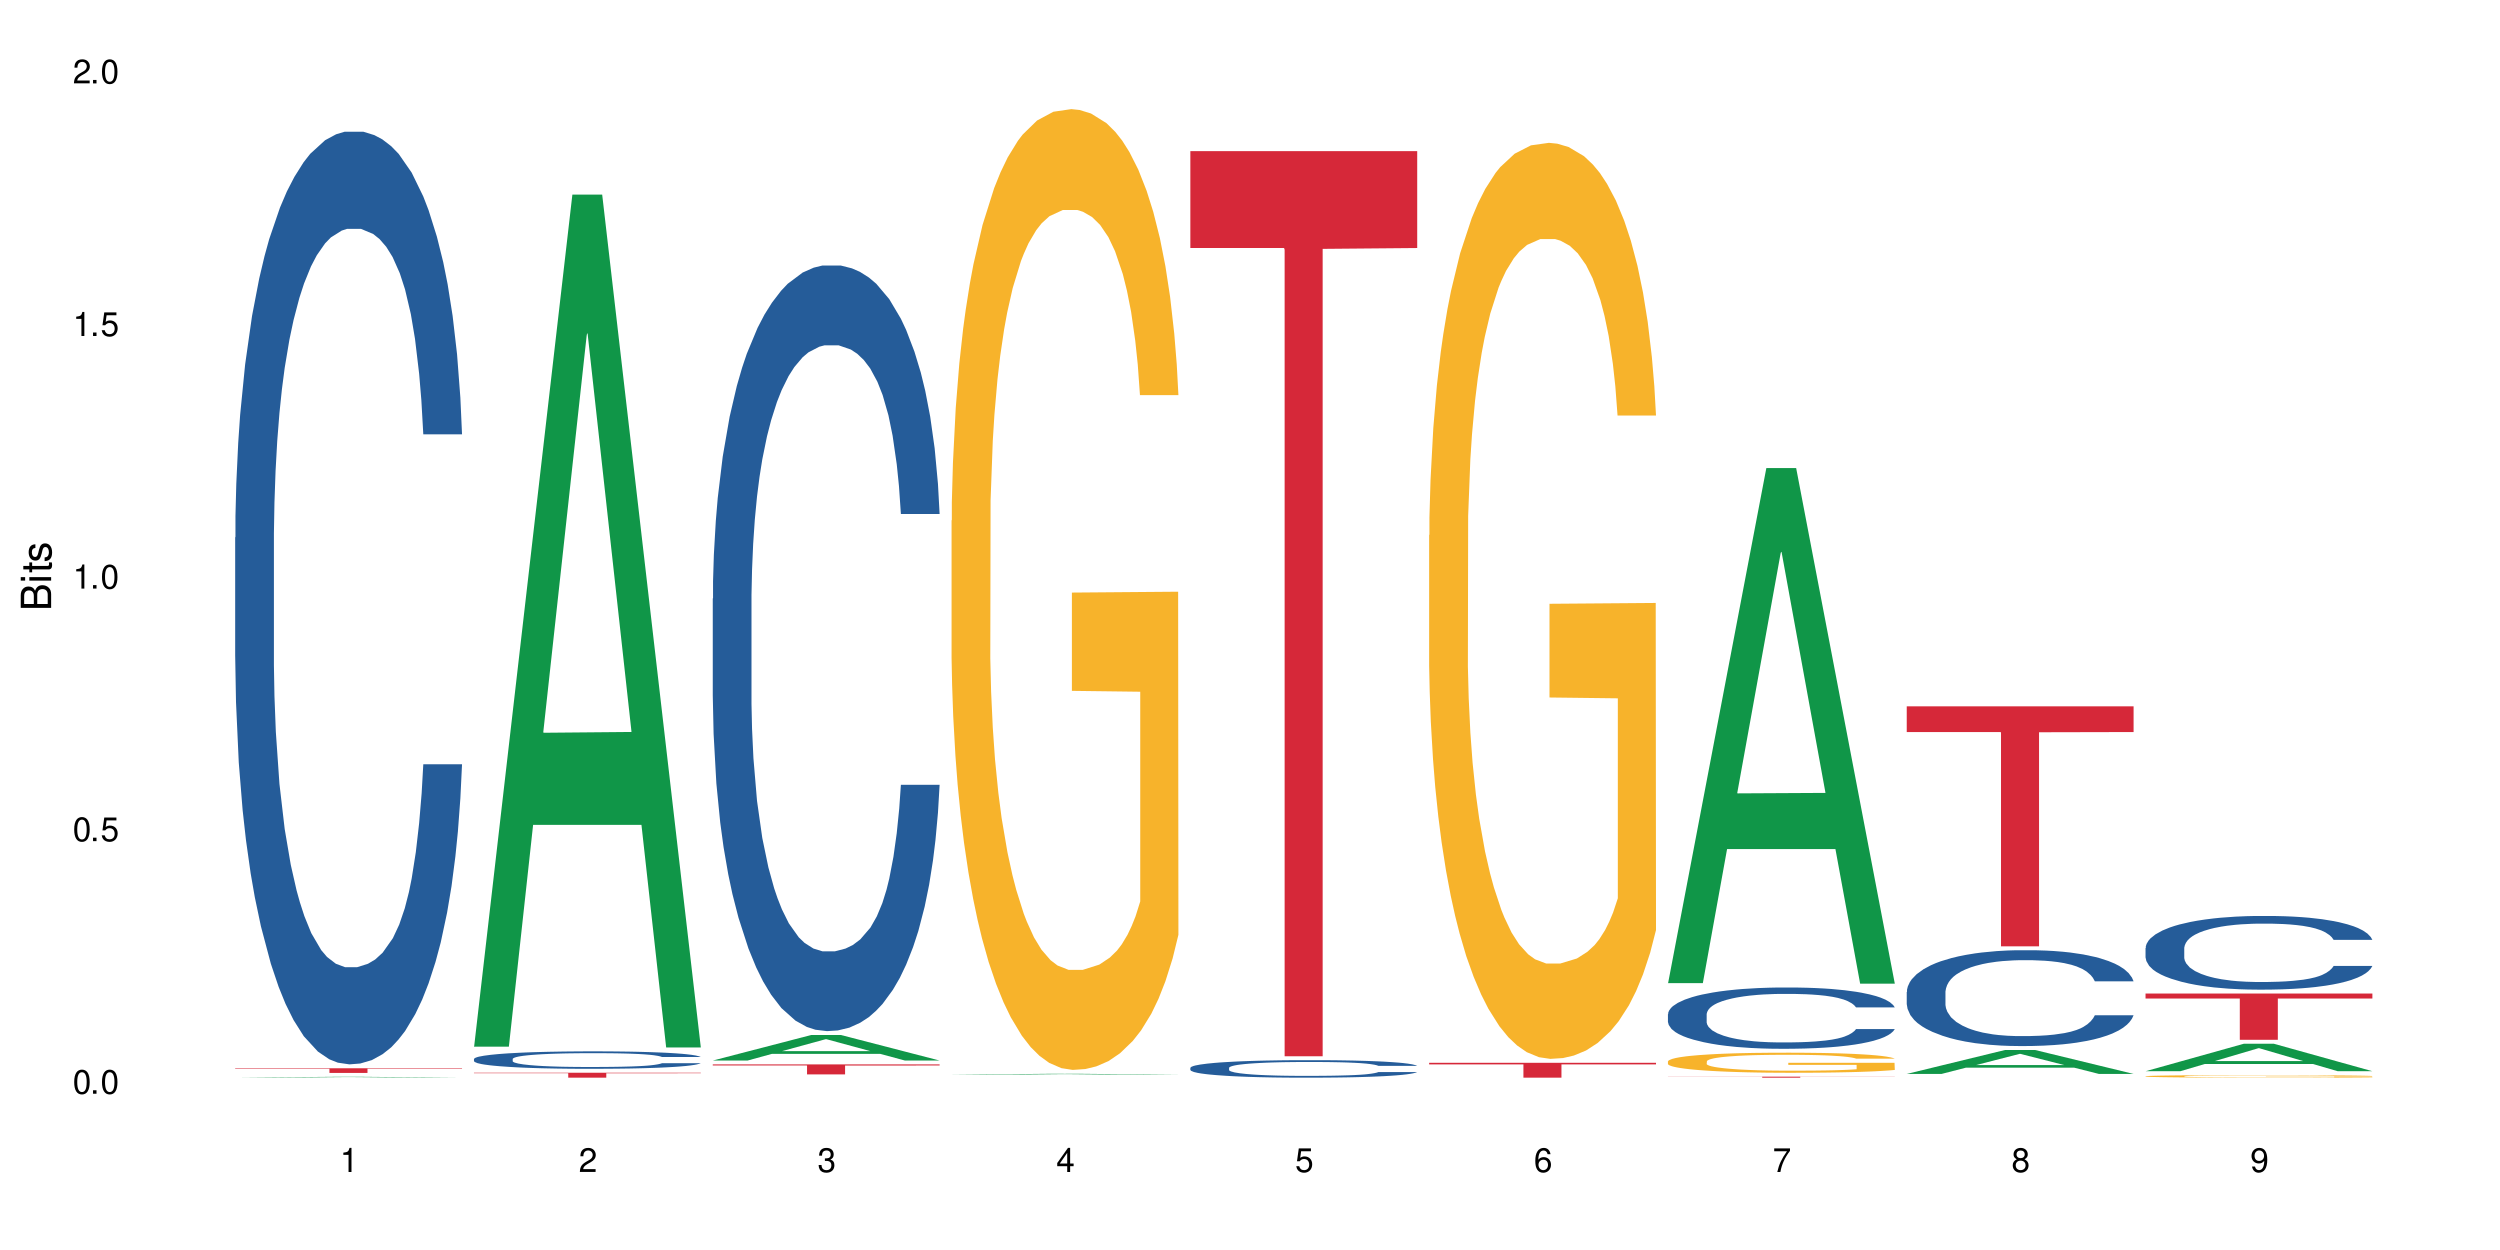<?xml version="1.0" encoding="UTF-8"?>
<svg xmlns="http://www.w3.org/2000/svg" xmlns:xlink="http://www.w3.org/1999/xlink" width="720" height="360" viewBox="0 0 720 360">
<defs>
<g>
<g id="glyph-0-0">
</g>
<g id="glyph-0-1">
<path d="M 2.641 -6.938 C 2 -6.938 1.422 -6.656 1.078 -6.172 C 0.641 -5.562 0.406 -4.641 0.406 -3.359 C 0.406 -1.016 1.188 0.219 2.641 0.219 C 4.078 0.219 4.859 -1.016 4.859 -3.297 C 4.859 -4.641 4.656 -5.547 4.203 -6.172 C 3.844 -6.656 3.281 -6.938 2.641 -6.938 Z M 2.641 -6.188 C 3.547 -6.188 4 -5.25 4 -3.375 C 4 -1.406 3.562 -0.484 2.625 -0.484 C 1.734 -0.484 1.281 -1.438 1.281 -3.344 C 1.281 -5.25 1.734 -6.188 2.641 -6.188 Z M 2.641 -6.188 "/>
</g>
<g id="glyph-0-2">
<path d="M 1.828 -1 L 0.828 -1 L 0.828 0 L 1.828 0 Z M 1.828 -1 "/>
</g>
<g id="glyph-0-3">
<path d="M 4.562 -6.797 L 1.062 -6.797 L 0.547 -3.094 L 1.328 -3.094 C 1.719 -3.562 2.047 -3.734 2.578 -3.734 C 3.484 -3.734 4.062 -3.109 4.062 -2.094 C 4.062 -1.125 3.484 -0.531 2.578 -0.531 C 1.828 -0.531 1.375 -0.906 1.188 -1.672 L 0.328 -1.672 C 0.453 -1.109 0.547 -0.844 0.75 -0.594 C 1.125 -0.078 1.828 0.219 2.594 0.219 C 3.969 0.219 4.922 -0.781 4.922 -2.219 C 4.922 -3.562 4.031 -4.484 2.719 -4.484 C 2.25 -4.484 1.859 -4.359 1.469 -4.062 L 1.734 -5.969 L 4.562 -5.969 Z M 4.562 -6.797 "/>
</g>
<g id="glyph-0-4">
<path d="M 2.484 -4.938 L 2.484 0 L 3.328 0 L 3.328 -6.938 L 2.766 -6.938 C 2.469 -5.875 2.281 -5.734 0.984 -5.562 L 0.984 -4.938 Z M 2.484 -4.938 "/>
</g>
<g id="glyph-0-5">
<path d="M 4.859 -0.828 L 1.281 -0.828 C 1.359 -1.406 1.672 -1.781 2.5 -2.281 L 3.469 -2.828 C 4.406 -3.344 4.906 -4.062 4.906 -4.906 C 4.906 -5.484 4.672 -6.031 4.266 -6.406 C 3.859 -6.766 3.375 -6.938 2.719 -6.938 C 1.859 -6.938 1.219 -6.625 0.844 -6.031 C 0.609 -5.672 0.5 -5.234 0.484 -4.531 L 1.328 -4.531 C 1.359 -5.016 1.406 -5.281 1.531 -5.516 C 1.75 -5.938 2.188 -6.203 2.703 -6.203 C 3.469 -6.203 4.031 -5.641 4.031 -4.891 C 4.031 -4.344 3.719 -3.859 3.125 -3.516 L 2.234 -3 C 0.812 -2.172 0.406 -1.531 0.328 -0.016 L 4.859 -0.016 Z M 4.859 -0.828 "/>
</g>
<g id="glyph-0-6">
<path d="M 2.125 -3.188 L 2.578 -3.188 C 3.5 -3.188 3.984 -2.766 3.984 -1.922 C 3.984 -1.062 3.469 -0.531 2.594 -0.531 C 1.656 -0.531 1.203 -1 1.156 -2.016 L 0.312 -2.016 C 0.344 -1.453 0.438 -1.094 0.609 -0.781 C 0.953 -0.109 1.625 0.219 2.547 0.219 C 3.953 0.219 4.859 -0.625 4.859 -1.938 C 4.859 -2.828 4.516 -3.297 3.703 -3.594 C 4.344 -3.844 4.656 -4.328 4.656 -5.031 C 4.656 -6.219 3.875 -6.938 2.578 -6.938 C 1.203 -6.938 0.484 -6.172 0.453 -4.703 L 1.297 -4.703 C 1.312 -5.125 1.344 -5.359 1.453 -5.578 C 1.641 -5.969 2.062 -6.203 2.594 -6.203 C 3.344 -6.203 3.797 -5.75 3.797 -5 C 3.797 -4.516 3.609 -4.219 3.25 -4.047 C 3.016 -3.953 2.703 -3.922 2.125 -3.906 Z M 2.125 -3.188 "/>
</g>
<g id="glyph-0-7">
<path d="M 3.141 -1.672 L 3.141 0 L 3.984 0 L 3.984 -1.672 L 4.984 -1.672 L 4.984 -2.438 L 3.984 -2.438 L 3.984 -6.938 L 3.359 -6.938 L 0.266 -2.578 L 0.266 -1.672 Z M 3.141 -2.438 L 1 -2.438 L 3.141 -5.5 Z M 3.141 -2.438 "/>
</g>
<g id="glyph-0-8">
<path d="M 4.781 -5.125 C 4.609 -6.266 3.891 -6.938 2.844 -6.938 C 2.094 -6.938 1.422 -6.578 1.031 -5.953 C 0.594 -5.266 0.406 -4.422 0.406 -3.172 C 0.406 -2 0.578 -1.25 0.984 -0.641 C 1.359 -0.078 1.953 0.219 2.703 0.219 C 3.984 0.219 4.922 -0.75 4.922 -2.094 C 4.922 -3.375 4.062 -4.281 2.844 -4.281 C 2.172 -4.281 1.641 -4.031 1.281 -3.516 C 1.281 -5.234 1.828 -6.188 2.797 -6.188 C 3.391 -6.188 3.797 -5.797 3.938 -5.125 Z M 2.734 -3.531 C 3.547 -3.531 4.062 -2.953 4.062 -2.031 C 4.062 -1.156 3.484 -0.531 2.703 -0.531 C 1.922 -0.531 1.328 -1.188 1.328 -2.078 C 1.328 -2.938 1.906 -3.531 2.734 -3.531 Z M 2.734 -3.531 "/>
</g>
<g id="glyph-0-9">
<path d="M 4.984 -6.797 L 0.438 -6.797 L 0.438 -5.969 L 4.109 -5.969 C 2.5 -3.656 1.828 -2.234 1.328 0 L 2.219 0 C 2.594 -2.172 3.453 -4.047 4.984 -6.094 Z M 4.984 -6.797 "/>
</g>
<g id="glyph-0-10">
<path d="M 3.75 -3.656 C 4.469 -4.094 4.688 -4.438 4.688 -5.078 C 4.688 -6.172 3.844 -6.938 2.641 -6.938 C 1.438 -6.938 0.594 -6.172 0.594 -5.094 C 0.594 -4.438 0.812 -4.094 1.516 -3.656 C 0.734 -3.266 0.359 -2.703 0.359 -1.922 C 0.359 -0.656 1.281 0.219 2.641 0.219 C 3.984 0.219 4.922 -0.656 4.922 -1.922 C 4.922 -2.703 4.531 -3.266 3.75 -3.656 Z M 2.641 -6.188 C 3.359 -6.188 3.812 -5.75 3.812 -5.062 C 3.812 -4.406 3.344 -3.984 2.641 -3.984 C 1.922 -3.984 1.453 -4.406 1.453 -5.078 C 1.453 -5.75 1.922 -6.188 2.641 -6.188 Z M 2.641 -3.266 C 3.484 -3.266 4.062 -2.719 4.062 -1.906 C 4.062 -1.078 3.484 -0.531 2.625 -0.531 C 1.797 -0.531 1.219 -1.094 1.219 -1.906 C 1.219 -2.719 1.781 -3.266 2.641 -3.266 Z M 2.641 -3.266 "/>
</g>
<g id="glyph-0-11">
<path d="M 0.516 -1.578 C 0.672 -0.453 1.406 0.219 2.438 0.219 C 3.188 0.219 3.859 -0.141 4.266 -0.766 C 4.688 -1.453 4.891 -2.297 4.891 -3.547 C 4.891 -4.719 4.703 -5.453 4.312 -6.078 C 3.938 -6.641 3.344 -6.938 2.594 -6.938 C 1.297 -6.938 0.359 -5.969 0.359 -4.625 C 0.359 -3.344 1.234 -2.453 2.453 -2.453 C 3.094 -2.453 3.578 -2.672 4.016 -3.203 C 4 -1.484 3.469 -0.531 2.5 -0.531 C 1.906 -0.531 1.484 -0.906 1.359 -1.578 Z M 2.578 -6.203 C 3.375 -6.203 3.969 -5.531 3.969 -4.641 C 3.969 -3.797 3.391 -3.188 2.547 -3.188 C 1.734 -3.188 1.234 -3.766 1.234 -4.688 C 1.234 -5.562 1.797 -6.203 2.578 -6.203 Z M 2.578 -6.203 "/>
</g>
<g id="glyph-1-0">
</g>
<g id="glyph-1-1">
<path d="M 0 -0.953 L 0 -4.891 C 0 -5.719 -0.234 -6.344 -0.734 -6.797 C -1.188 -7.234 -1.812 -7.469 -2.5 -7.469 C -3.547 -7.469 -4.188 -7 -4.625 -5.875 C -4.984 -6.688 -5.625 -7.094 -6.531 -7.094 C -7.172 -7.094 -7.734 -6.859 -8.141 -6.391 C -8.562 -5.922 -8.75 -5.344 -8.75 -4.5 L -8.75 -0.953 Z M -4.984 -2.062 L -7.766 -2.062 L -7.766 -4.219 C -7.766 -4.844 -7.688 -5.203 -7.453 -5.5 C -7.219 -5.812 -6.859 -5.969 -6.375 -5.969 C -5.891 -5.969 -5.531 -5.812 -5.297 -5.5 C -5.062 -5.203 -4.984 -4.844 -4.984 -4.219 Z M -0.984 -2.062 L -4 -2.062 L -4 -4.781 C -4 -5.766 -3.438 -6.359 -2.484 -6.359 C -1.547 -6.359 -0.984 -5.766 -0.984 -4.781 Z M -0.984 -2.062 "/>
</g>
<g id="glyph-1-2">
<path d="M -6.281 -1.797 L -6.281 -0.797 L 0 -0.797 L 0 -1.797 Z M -8.75 -1.797 L -8.75 -0.797 L -7.484 -0.797 L -7.484 -1.797 Z M -8.75 -1.797 "/>
</g>
<g id="glyph-1-3">
<path d="M -6.281 -3.047 L -6.281 -2.016 L -8.016 -2.016 L -8.016 -1.016 L -6.281 -1.016 L -6.281 -0.172 L -5.469 -0.172 L -5.469 -1.016 L -0.719 -1.016 C -0.078 -1.016 0.281 -1.453 0.281 -2.234 C 0.281 -2.5 0.25 -2.719 0.188 -3.047 L -0.641 -3.047 C -0.609 -2.906 -0.594 -2.766 -0.594 -2.562 C -0.594 -2.141 -0.719 -2.016 -1.156 -2.016 L -5.469 -2.016 L -5.469 -3.047 Z M -6.281 -3.047 "/>
</g>
<g id="glyph-1-4">
<path d="M -4.531 -5.25 C -5.766 -5.25 -6.469 -4.422 -6.469 -2.969 C -6.469 -1.516 -5.719 -0.562 -4.547 -0.562 C -3.562 -0.562 -3.094 -1.062 -2.734 -2.562 L -2.516 -3.484 C -2.344 -4.188 -2.094 -4.469 -1.641 -4.469 C -1.047 -4.469 -0.641 -3.875 -0.641 -3 C -0.641 -2.453 -0.797 -2 -1.062 -1.75 C -1.25 -1.594 -1.422 -1.531 -1.875 -1.469 L -1.875 -0.406 C -0.422 -0.453 0.281 -1.266 0.281 -2.922 C 0.281 -4.5 -0.5 -5.516 -1.719 -5.516 C -2.656 -5.516 -3.172 -4.984 -3.469 -3.734 L -3.703 -2.766 C -3.891 -1.953 -4.156 -1.609 -4.594 -1.609 C -5.188 -1.609 -5.547 -2.125 -5.547 -2.938 C -5.547 -3.75 -5.203 -4.172 -4.531 -4.203 Z M -4.531 -5.25 "/>
</g>
</g>
</defs>
<rect x="-72" y="-36" width="864" height="432" fill="rgb(100%, 100%, 100%)" fill-opacity="1"/>
<path fill-rule="nonzero" fill="rgb(6.275%, 58.824%, 28.235%)" fill-opacity="1" d="M 67.73 310.375 L 67.801 310.375 L 96.07 310.125 L 104.656 310.125 L 133.066 310.375 L 123.082 310.375 L 115.965 310.312 L 84.762 310.312 L 77.781 310.375 L 67.73 310.375 L 87.766 310.285 L 113.102 310.285 L 100.469 310.168 L 100.188 310.168 L 87.695 310.285 L 87.766 310.285 Z M 67.73 310.375 "/>
<path fill-rule="nonzero" fill="rgb(14.51%, 36.078%, 60%)" fill-opacity="1" d="M 67.73 154.801 L 67.812 154.559 L 67.812 148.664 L 68.051 139.336 L 68.605 127.551 L 69.164 119.445 L 70.598 104.961 L 72.59 90.965 L 74.664 80.164 L 76.176 73.777 L 77.531 68.867 L 80.637 59.785 L 82.629 55.117 L 84.781 50.945 L 87.41 46.77 L 89.324 44.316 L 93.625 40.387 L 96.812 38.668 L 99.281 37.93 L 104.621 37.93 L 107.809 38.914 L 110.117 40.141 L 112.668 42.105 L 114.82 44.316 L 118.562 49.715 L 121.91 56.59 L 123.426 60.52 L 125.816 68.133 L 127.648 75.496 L 128.922 81.879 L 130.355 90.965 L 131.629 102.016 L 132.586 114.535 L 133.066 125.094 L 121.91 125.094 L 121.352 115.273 L 120.715 107.66 L 119.52 97.594 L 118.324 90.473 L 116.652 83.355 L 115.137 78.688 L 113.066 74.023 L 111.234 71.078 L 109.32 68.867 L 107.488 67.395 L 103.984 65.922 L 99.922 65.922 L 98.406 66.414 L 95.297 68.375 L 93.625 70.094 L 91.234 73.531 L 89.562 76.727 L 87.57 81.637 L 86.215 85.809 L 84.543 92.191 L 83.348 97.84 L 81.992 105.941 L 81.195 112.082 L 80.48 118.957 L 79.84 127.059 L 79.363 135.652 L 79.043 144.734 L 78.887 153.574 L 78.887 191.633 L 79.043 200.469 L 79.441 210.781 L 80.48 225.762 L 81.992 238.773 L 83.746 249.086 L 85.418 256.449 L 86.375 259.887 L 87.648 263.816 L 89.641 268.727 L 92.512 273.637 L 94.184 275.602 L 96.734 277.566 L 99.363 278.547 L 102.867 278.547 L 105.977 277.566 L 108.047 276.34 L 110.199 274.375 L 113.145 270.199 L 114.98 266.273 L 116.57 261.605 L 117.766 256.941 L 118.562 253.012 L 119.758 245.402 L 120.715 237.055 L 121.434 228.461 L 121.91 220.113 L 133.066 220.113 L 132.586 229.934 L 131.871 239.508 L 131.152 246.629 L 130.039 255.223 L 128.762 262.836 L 126.93 271.43 L 125.418 277.074 L 123.426 283.215 L 121.59 287.879 L 119.602 292.051 L 116.652 296.961 L 114.738 299.418 L 112.668 301.629 L 110.199 303.594 L 107.09 305.312 L 103.746 306.293 L 100.637 306.539 L 97.289 306.047 L 94.82 305.066 L 91.555 302.855 L 87.492 298.438 L 84.543 293.77 L 82.23 289.105 L 80.238 284.195 L 78.008 277.566 L 75.141 266.762 L 73.387 258.414 L 72.191 251.539 L 70.84 241.965 L 69.883 233.371 L 68.766 219.621 L 67.969 202.188 L 67.73 188.684 Z M 67.73 154.801 "/>
<path fill-rule="nonzero" fill="rgb(83.922%, 15.686%, 22.353%)" fill-opacity="1" d="M 67.73 307.66 L 133.066 307.66 L 133.066 307.805 L 105.836 307.805 L 105.836 309.004 L 94.879 309.004 L 94.879 307.805 L 67.73 307.805 Z M 67.73 307.66 "/>
<path fill-rule="nonzero" fill="rgb(6.275%, 58.824%, 28.235%)" fill-opacity="1" d="M 136.504 301.441 L 136.574 301.211 L 164.844 56.051 L 173.43 56.051 L 201.836 301.672 L 191.855 301.672 L 184.738 237.559 L 153.535 237.559 L 146.555 301.441 L 136.504 301.441 L 156.535 211.035 L 181.875 210.805 L 169.242 96.18 L 169.102 95.949 L 168.961 96.641 L 156.469 210.805 L 156.535 211.035 Z M 136.504 301.441 "/>
<path fill-rule="nonzero" fill="rgb(14.51%, 36.078%, 60%)" fill-opacity="1" d="M 136.504 304.98 L 136.582 304.973 L 136.582 304.863 L 136.824 304.691 L 137.379 304.469 L 137.938 304.316 L 139.371 304.047 L 141.363 303.785 L 143.434 303.582 L 144.949 303.465 L 146.305 303.371 L 149.41 303.203 L 151.402 303.113 L 153.555 303.035 L 156.184 302.961 L 158.098 302.914 L 162.398 302.84 L 165.586 302.809 L 168.055 302.793 L 173.395 302.793 L 176.582 302.812 L 178.891 302.836 L 181.441 302.871 L 183.594 302.914 L 187.336 303.016 L 190.684 303.145 L 192.195 303.215 L 194.586 303.359 L 196.418 303.496 L 197.695 303.617 L 199.129 303.785 L 200.402 303.992 L 201.359 304.227 L 201.836 304.422 L 190.684 304.422 L 190.125 304.238 L 189.488 304.098 L 188.293 303.91 L 187.098 303.777 L 185.426 303.645 L 183.91 303.555 L 181.84 303.469 L 180.008 303.414 L 178.094 303.371 L 176.262 303.344 L 172.758 303.316 L 168.691 303.316 L 167.18 303.328 L 164.07 303.363 L 162.398 303.395 L 160.008 303.461 L 158.336 303.52 L 156.344 303.609 L 154.988 303.688 L 153.316 303.809 L 152.121 303.914 L 150.766 304.066 L 149.969 304.18 L 149.25 304.309 L 148.613 304.461 L 148.137 304.621 L 147.816 304.789 L 147.66 304.957 L 147.66 305.668 L 147.816 305.832 L 148.215 306.027 L 149.25 306.305 L 150.766 306.551 L 152.52 306.742 L 154.191 306.879 L 155.148 306.945 L 156.422 307.02 L 158.414 307.109 L 161.281 307.203 L 162.957 307.238 L 165.504 307.273 L 168.137 307.293 L 171.641 307.293 L 174.746 307.273 L 176.82 307.25 L 178.973 307.215 L 181.918 307.137 L 183.75 307.062 L 185.344 306.977 L 186.539 306.891 L 187.336 306.816 L 188.531 306.672 L 189.488 306.516 L 190.203 306.355 L 190.684 306.199 L 201.836 306.199 L 201.359 306.383 L 200.645 306.562 L 199.926 306.695 L 198.809 306.855 L 197.535 307 L 195.703 307.16 L 194.188 307.266 L 192.195 307.379 L 190.363 307.469 L 188.371 307.547 L 185.426 307.637 L 183.512 307.684 L 181.441 307.727 L 178.973 307.762 L 175.863 307.793 L 172.516 307.812 L 169.41 307.816 L 166.062 307.809 L 163.594 307.789 L 160.328 307.746 L 156.262 307.664 L 153.316 307.578 L 151.004 307.492 L 149.012 307.398 L 146.781 307.273 L 143.914 307.074 L 142.16 306.918 L 140.965 306.789 L 139.609 306.609 L 138.656 306.449 L 137.539 306.191 L 136.742 305.863 L 136.504 305.613 Z M 136.504 304.98 "/>
<path fill-rule="nonzero" fill="rgb(83.922%, 15.686%, 22.353%)" fill-opacity="1" d="M 136.504 308.938 L 201.836 308.938 L 201.836 309.09 L 174.609 309.094 L 174.609 310.375 L 163.652 310.375 L 163.652 309.094 L 163.496 309.09 L 136.504 309.09 Z M 136.504 308.938 "/>
<path fill-rule="nonzero" fill="rgb(6.275%, 58.824%, 28.235%)" fill-opacity="1" d="M 205.277 305.43 L 205.348 305.422 L 233.617 298.086 L 242.203 298.086 L 270.609 305.438 L 260.629 305.438 L 253.508 303.516 L 222.309 303.516 L 215.328 305.43 L 205.277 305.43 L 225.309 302.723 L 250.648 302.719 L 238.012 299.289 L 237.875 299.281 L 237.734 299.301 L 225.238 302.719 L 225.309 302.723 Z M 205.277 305.43 "/>
<path fill-rule="nonzero" fill="rgb(14.51%, 36.078%, 60%)" fill-opacity="1" d="M 205.277 172.414 L 205.355 172.211 L 205.355 167.375 L 205.594 159.715 L 206.152 150.043 L 206.711 143.391 L 208.145 131.5 L 210.137 120.012 L 212.207 111.145 L 213.723 105.902 L 215.078 101.871 L 218.184 94.414 L 220.176 90.586 L 222.328 87.16 L 224.957 83.734 L 226.867 81.719 L 231.172 78.492 L 234.359 77.082 L 236.828 76.477 L 242.168 76.477 L 245.352 77.285 L 247.664 78.293 L 250.215 79.906 L 252.363 81.719 L 256.109 86.152 L 259.457 91.797 L 260.969 95.02 L 263.359 101.27 L 265.191 107.312 L 266.469 112.555 L 267.902 120.012 L 269.176 129.082 L 270.133 139.359 L 270.609 148.027 L 259.457 148.027 L 258.898 139.965 L 258.262 133.715 L 257.066 125.453 L 255.871 119.609 L 254.195 113.762 L 252.684 109.934 L 250.613 106.105 L 248.777 103.688 L 246.867 101.871 L 245.035 100.664 L 241.527 99.453 L 237.465 99.453 L 235.953 99.855 L 232.844 101.469 L 231.172 102.879 L 228.781 105.703 L 227.109 108.32 L 225.117 112.352 L 223.762 115.777 L 222.09 121.02 L 220.895 125.656 L 219.539 132.305 L 218.742 137.344 L 218.023 142.988 L 217.387 149.637 L 216.91 156.691 L 216.59 164.148 L 216.43 171.406 L 216.43 202.645 L 216.59 209.898 L 216.988 218.363 L 218.023 230.66 L 219.539 241.34 L 221.293 249.805 L 222.965 255.852 L 223.922 258.672 L 225.195 261.898 L 227.188 265.93 L 230.055 269.961 L 231.73 271.57 L 234.277 273.184 L 236.906 273.992 L 240.414 273.992 L 243.52 273.184 L 245.594 272.176 L 247.742 270.562 L 250.691 267.137 L 252.523 263.914 L 254.117 260.086 L 255.312 256.254 L 256.109 253.031 L 257.305 246.781 L 258.262 239.93 L 258.977 232.875 L 259.457 226.023 L 270.609 226.023 L 270.133 234.086 L 269.414 241.945 L 268.699 247.789 L 267.582 254.844 L 266.309 261.094 L 264.477 268.145 L 262.961 272.781 L 260.969 277.82 L 259.137 281.648 L 257.145 285.074 L 254.195 289.105 L 252.285 291.121 L 250.215 292.938 L 247.742 294.547 L 244.637 295.957 L 241.289 296.766 L 238.184 296.965 L 234.836 296.562 L 232.367 295.758 L 229.098 293.945 L 225.035 290.316 L 222.09 286.488 L 219.777 282.656 L 217.785 278.625 L 215.555 273.184 L 212.688 264.316 L 210.934 257.465 L 209.738 251.82 L 208.383 243.961 L 207.426 236.906 L 206.312 225.621 L 205.516 211.312 L 205.277 200.227 Z M 205.277 172.414 "/>
<path fill-rule="nonzero" fill="rgb(83.922%, 15.686%, 22.353%)" fill-opacity="1" d="M 205.277 306.555 L 270.609 306.555 L 270.609 306.863 L 243.383 306.867 L 243.383 309.434 L 232.426 309.434 L 232.426 306.871 L 232.266 306.863 L 205.277 306.863 Z M 205.277 306.555 "/>
<path fill-rule="nonzero" fill="rgb(6.275%, 58.824%, 28.235%)" fill-opacity="1" d="M 274.051 309.535 L 274.117 309.535 L 302.387 309.254 L 310.973 309.254 L 339.383 309.535 L 329.402 309.535 L 322.281 309.461 L 291.082 309.461 L 284.102 309.535 L 274.051 309.535 L 294.082 309.43 L 319.422 309.43 L 306.785 309.301 L 306.508 309.301 L 294.012 309.43 L 294.082 309.43 Z M 274.051 309.535 "/>
<path fill-rule="nonzero" fill="rgb(96.863%, 70.196%, 16.863%)" fill-opacity="1" d="M 274.051 149.941 L 274.129 149.691 L 274.129 144.637 L 274.449 133.266 L 275.246 117.598 L 276.281 104.711 L 277.395 94.602 L 278.113 89.293 L 279.309 81.715 L 280.344 76.152 L 282.973 64.781 L 286.32 54.168 L 288.152 49.621 L 290.223 45.324 L 293.172 40.523 L 294.527 38.754 L 298.668 34.711 L 303.371 32.184 L 308.547 31.426 L 310.938 31.68 L 314.207 32.688 L 318.668 35.469 L 321.219 37.996 L 323.207 40.523 L 325.281 43.809 L 327.832 48.863 L 330.219 54.926 L 332.133 60.992 L 334.043 68.574 L 335.637 76.66 L 336.992 85.504 L 338.188 96.117 L 338.906 104.961 L 339.383 113.805 L 328.309 113.805 L 327.672 104.961 L 326.953 98.141 L 325.758 89.801 L 324.562 83.734 L 323.367 78.934 L 321.137 72.363 L 319.227 68.32 L 316.836 64.781 L 314.523 62.508 L 311.895 60.992 L 310.301 60.488 L 306.078 60.488 L 302.254 62.254 L 300.023 64.277 L 298.43 66.297 L 296.199 70.09 L 294.844 73.121 L 294.047 75.145 L 291.656 82.977 L 290.062 90.051 L 289.188 94.855 L 288.07 102.434 L 287.273 109.258 L 286.398 119.367 L 285.922 126.945 L 285.285 144.129 L 285.203 189.617 L 285.441 199.219 L 285.922 209.578 L 286.559 218.676 L 287.516 228.281 L 288.469 235.609 L 290.145 245.465 L 291.578 252.035 L 292.691 256.328 L 294.844 263.152 L 295.723 265.426 L 297.793 269.977 L 299.945 273.512 L 302.574 276.547 L 304.566 278.062 L 307.75 279.324 L 311.816 279.324 L 316.598 277.809 L 319.625 275.789 L 321.695 273.766 L 323.051 271.996 L 324.723 269.219 L 325.918 266.691 L 327.035 263.91 L 328.387 259.613 L 328.387 199.219 L 308.707 198.965 L 308.707 170.664 L 339.305 170.41 L 339.383 269.219 L 337.711 276.039 L 335.637 282.609 L 333.645 287.664 L 331.574 291.961 L 328.625 296.762 L 326.238 299.793 L 322.57 303.332 L 319.227 305.605 L 315.719 307.121 L 312.613 307.879 L 308.945 308.133 L 305.68 307.629 L 302.176 306.113 L 299.387 304.09 L 296.836 301.562 L 294.285 298.277 L 291.102 292.973 L 289.027 288.676 L 286.875 283.367 L 284.727 277.051 L 282.812 270.227 L 281.539 264.922 L 280.266 258.855 L 278.91 251.277 L 277.633 242.684 L 276.68 234.852 L 275.801 226.004 L 275.164 217.668 L 274.527 206.293 L 274.207 197.199 L 274.051 189.363 Z M 274.051 149.941 "/>
<path fill-rule="nonzero" fill="rgb(14.51%, 36.078%, 60%)" fill-opacity="1" d="M 342.82 307.523 L 342.902 307.52 L 342.902 307.41 L 343.141 307.234 L 343.699 307.012 L 344.258 306.859 L 345.691 306.586 L 347.684 306.324 L 349.754 306.121 L 351.266 306 L 352.621 305.91 L 355.73 305.738 L 357.723 305.648 L 359.871 305.57 L 362.5 305.492 L 364.414 305.445 L 368.715 305.371 L 371.902 305.34 L 374.375 305.328 L 379.711 305.328 L 382.898 305.344 L 385.211 305.367 L 387.758 305.406 L 389.91 305.445 L 393.656 305.547 L 397 305.676 L 398.516 305.75 L 400.906 305.895 L 402.738 306.031 L 404.012 306.152 L 405.445 306.324 L 406.723 306.531 L 407.68 306.766 L 408.156 306.965 L 397 306.965 L 396.445 306.781 L 395.805 306.637 L 394.609 306.449 L 393.414 306.316 L 391.742 306.18 L 390.23 306.094 L 388.156 306.004 L 386.324 305.949 L 384.414 305.91 L 382.578 305.879 L 379.074 305.852 L 375.012 305.852 L 373.496 305.863 L 370.391 305.898 L 368.715 305.93 L 366.324 305.996 L 364.652 306.055 L 362.66 306.148 L 361.305 306.227 L 359.633 306.348 L 358.438 306.453 L 357.082 306.605 L 356.285 306.719 L 355.57 306.852 L 354.934 307.004 L 354.453 307.164 L 354.137 307.336 L 353.977 307.5 L 353.977 308.215 L 354.137 308.383 L 354.535 308.574 L 355.57 308.859 L 357.082 309.102 L 358.836 309.297 L 360.508 309.434 L 361.465 309.5 L 362.742 309.574 L 364.734 309.664 L 367.602 309.758 L 369.273 309.793 L 371.824 309.832 L 374.453 309.852 L 377.957 309.852 L 381.066 309.832 L 383.137 309.809 L 385.289 309.77 L 388.238 309.691 L 390.07 309.617 L 391.664 309.531 L 392.859 309.445 L 393.656 309.371 L 394.852 309.227 L 395.805 309.07 L 396.523 308.91 L 397 308.75 L 408.156 308.75 L 407.68 308.938 L 406.961 309.117 L 406.242 309.25 L 405.129 309.41 L 403.852 309.555 L 402.02 309.715 L 400.508 309.82 L 398.516 309.938 L 396.684 310.023 L 394.691 310.105 L 391.742 310.195 L 389.832 310.242 L 387.758 310.285 L 385.289 310.32 L 382.18 310.352 L 378.836 310.371 L 375.727 310.375 L 372.383 310.367 L 369.91 310.348 L 366.645 310.309 L 362.582 310.223 L 359.633 310.137 L 357.324 310.047 L 355.332 309.957 L 353.102 309.832 L 350.23 309.629 L 348.48 309.473 L 347.285 309.344 L 345.93 309.164 L 344.973 309 L 343.859 308.742 L 343.062 308.414 L 342.82 308.16 Z M 342.82 307.523 "/>
<path fill-rule="nonzero" fill="rgb(83.922%, 15.686%, 22.353%)" fill-opacity="1" d="M 342.82 43.527 L 408.156 43.527 L 408.156 71.43 L 380.926 71.676 L 380.926 304.207 L 369.973 304.207 L 369.973 71.918 L 369.812 71.43 L 342.82 71.43 Z M 342.82 43.527 "/>
<path fill-rule="nonzero" fill="rgb(96.863%, 70.196%, 16.863%)" fill-opacity="1" d="M 411.594 154.133 L 411.676 153.895 L 411.676 149.074 L 411.992 138.23 L 412.789 123.293 L 413.824 111.008 L 414.941 101.371 L 415.656 96.309 L 416.852 89.082 L 417.891 83.781 L 420.52 72.941 L 423.863 62.82 L 425.695 58.484 L 427.77 54.387 L 430.715 49.809 L 432.07 48.125 L 436.215 44.27 L 440.914 41.859 L 446.094 41.137 L 448.484 41.379 L 451.75 42.34 L 456.211 44.992 L 458.762 47.402 L 460.754 49.809 L 462.824 52.941 L 465.375 57.762 L 467.766 63.543 L 469.68 69.324 L 471.59 76.555 L 473.184 84.262 L 474.539 92.695 L 475.734 102.816 L 476.449 111.246 L 476.93 119.68 L 465.855 119.68 L 465.215 111.246 L 464.5 104.742 L 463.305 96.793 L 462.109 91.008 L 460.914 86.434 L 458.684 80.168 L 456.77 76.312 L 454.379 72.941 L 452.07 70.77 L 449.441 69.324 L 447.848 68.844 L 443.625 68.844 L 439.801 70.531 L 437.57 72.457 L 435.977 74.387 L 433.746 78 L 432.391 80.891 L 431.594 82.816 L 429.203 90.285 L 427.609 97.031 L 426.734 101.609 L 425.617 108.84 L 424.82 115.344 L 423.945 124.98 L 423.465 132.211 L 422.828 148.594 L 422.75 191.961 L 422.988 201.117 L 423.465 210.992 L 424.105 219.668 L 425.059 228.824 L 426.016 235.809 L 427.688 245.207 L 429.125 251.473 L 430.238 255.566 L 432.391 262.07 L 433.266 264.242 L 435.336 268.578 L 437.488 271.949 L 440.117 274.84 L 442.109 276.285 L 445.297 277.492 L 449.359 277.492 L 454.141 276.047 L 457.168 274.117 L 459.242 272.191 L 460.594 270.504 L 462.27 267.855 L 463.465 265.445 L 464.578 262.793 L 465.934 258.699 L 465.934 201.117 L 446.254 200.875 L 446.254 173.891 L 476.848 173.648 L 476.93 267.855 L 475.254 274.359 L 473.184 280.625 L 471.191 285.441 L 469.121 289.539 L 466.172 294.117 L 463.781 297.008 L 460.117 300.379 L 456.77 302.547 L 453.266 303.996 L 450.156 304.719 L 446.492 304.957 L 443.227 304.477 L 439.719 303.031 L 436.93 301.102 L 434.383 298.695 L 431.832 295.562 L 428.645 290.504 L 426.574 286.406 L 424.422 281.348 L 422.27 275.324 L 420.359 268.816 L 419.082 263.758 L 417.809 257.977 L 416.453 250.75 L 415.18 242.555 L 414.223 235.086 L 413.348 226.656 L 412.711 218.703 L 412.074 207.863 L 411.754 199.188 L 411.594 191.719 Z M 411.594 154.133 "/>
<path fill-rule="nonzero" fill="rgb(83.922%, 15.686%, 22.353%)" fill-opacity="1" d="M 411.594 306.078 L 476.93 306.078 L 476.93 306.539 L 449.699 306.543 L 449.699 310.375 L 438.746 310.375 L 438.746 306.547 L 438.586 306.539 L 411.594 306.539 Z M 411.594 306.078 "/>
<path fill-rule="nonzero" fill="rgb(6.275%, 58.824%, 28.235%)" fill-opacity="1" d="M 480.367 283.148 L 480.438 283.008 L 508.707 134.801 L 517.293 134.801 L 545.703 283.289 L 535.719 283.289 L 528.602 244.527 L 497.398 244.527 L 490.418 283.148 L 480.367 283.148 L 500.398 228.492 L 525.738 228.355 L 513.105 159.062 L 512.965 158.922 L 512.824 159.34 L 500.332 228.355 L 500.398 228.492 Z M 480.367 283.148 "/>
<path fill-rule="nonzero" fill="rgb(14.51%, 36.078%, 60%)" fill-opacity="1" d="M 480.367 292.086 L 480.445 292.07 L 480.445 291.684 L 480.688 291.07 L 481.242 290.297 L 481.801 289.762 L 483.234 288.812 L 485.227 287.891 L 487.301 287.184 L 488.812 286.762 L 490.168 286.441 L 493.273 285.844 L 495.266 285.535 L 497.418 285.262 L 500.047 284.988 L 501.961 284.828 L 506.262 284.57 L 509.449 284.457 L 511.918 284.406 L 517.258 284.406 L 520.445 284.473 L 522.754 284.555 L 525.305 284.684 L 527.457 284.828 L 531.199 285.184 L 534.547 285.633 L 536.059 285.891 L 538.449 286.391 L 540.285 286.875 L 541.559 287.297 L 542.992 287.891 L 544.266 288.617 L 545.223 289.441 L 545.703 290.133 L 534.547 290.133 L 533.988 289.488 L 533.352 288.988 L 532.156 288.328 L 530.961 287.859 L 529.289 287.391 L 527.773 287.086 L 525.703 286.777 L 523.871 286.586 L 521.957 286.441 L 520.125 286.344 L 516.621 286.246 L 512.555 286.246 L 511.043 286.277 L 507.934 286.406 L 506.262 286.52 L 503.871 286.746 L 502.199 286.957 L 500.207 287.277 L 498.852 287.555 L 497.18 287.973 L 495.984 288.344 L 494.629 288.875 L 493.832 289.277 L 493.117 289.73 L 492.477 290.262 L 492 290.828 L 491.68 291.426 L 491.523 292.004 L 491.523 294.504 L 491.68 295.086 L 492.078 295.766 L 493.117 296.746 L 494.629 297.602 L 496.383 298.281 L 498.055 298.766 L 499.012 298.988 L 500.285 299.246 L 502.277 299.57 L 505.145 299.895 L 506.82 300.023 L 509.367 300.152 L 512 300.215 L 515.504 300.215 L 518.613 300.152 L 520.684 300.07 L 522.836 299.941 L 525.781 299.668 L 527.613 299.41 L 529.207 299.102 L 530.402 298.797 L 531.199 298.539 L 532.395 298.039 L 533.352 297.488 L 534.07 296.926 L 534.547 296.375 L 545.703 296.375 L 545.223 297.023 L 544.508 297.652 L 543.789 298.117 L 542.672 298.684 L 541.398 299.184 L 539.566 299.75 L 538.051 300.117 L 536.059 300.523 L 534.227 300.828 L 532.234 301.102 L 529.289 301.426 L 527.375 301.586 L 525.305 301.73 L 522.836 301.859 L 519.727 301.973 L 516.379 302.039 L 513.273 302.055 L 509.926 302.023 L 507.457 301.957 L 504.191 301.812 L 500.125 301.523 L 497.18 301.215 L 494.867 300.91 L 492.875 300.586 L 490.645 300.152 L 487.777 299.441 L 486.023 298.895 L 484.828 298.441 L 483.473 297.812 L 482.52 297.246 L 481.402 296.344 L 480.605 295.199 L 480.367 294.312 Z M 480.367 292.086 "/>
<path fill-rule="nonzero" fill="rgb(96.863%, 70.196%, 16.863%)" fill-opacity="1" d="M 480.367 305.652 L 480.445 305.648 L 480.445 305.543 L 480.766 305.305 L 481.562 304.977 L 482.598 304.707 L 483.715 304.496 L 484.43 304.387 L 485.625 304.227 L 486.66 304.109 L 489.289 303.871 L 492.637 303.652 L 494.469 303.555 L 496.543 303.465 L 499.488 303.363 L 500.844 303.328 L 504.988 303.242 L 509.688 303.191 L 514.867 303.176 L 517.258 303.18 L 520.523 303.203 L 524.984 303.258 L 527.535 303.312 L 529.527 303.363 L 531.598 303.434 L 534.148 303.539 L 536.539 303.668 L 538.449 303.793 L 540.363 303.953 L 541.957 304.121 L 543.312 304.305 L 544.508 304.527 L 545.223 304.711 L 545.703 304.898 L 534.625 304.898 L 533.988 304.711 L 533.273 304.57 L 532.078 304.395 L 530.883 304.27 L 529.688 304.168 L 527.457 304.031 L 525.543 303.945 L 523.152 303.871 L 520.844 303.824 L 518.215 303.793 L 516.621 303.781 L 512.398 303.781 L 508.574 303.82 L 506.34 303.863 L 504.746 303.902 L 502.516 303.984 L 501.164 304.047 L 500.367 304.09 L 497.977 304.254 L 496.383 304.402 L 495.504 304.5 L 494.391 304.66 L 493.594 304.801 L 492.719 305.012 L 492.238 305.172 L 491.602 305.531 L 491.523 306.48 L 491.762 306.684 L 492.238 306.898 L 492.875 307.09 L 493.832 307.289 L 494.789 307.445 L 496.461 307.648 L 497.895 307.785 L 499.012 307.875 L 501.164 308.02 L 502.039 308.066 L 504.109 308.16 L 506.262 308.234 L 508.891 308.301 L 510.883 308.332 L 514.07 308.355 L 518.133 308.355 L 522.914 308.324 L 525.941 308.285 L 528.012 308.242 L 529.367 308.203 L 531.039 308.145 L 532.234 308.094 L 533.352 308.035 L 534.707 307.945 L 534.707 306.684 L 515.027 306.676 L 515.027 306.086 L 545.621 306.082 L 545.703 308.145 L 544.027 308.289 L 541.957 308.426 L 539.965 308.531 L 537.895 308.621 L 534.945 308.723 L 532.555 308.785 L 528.891 308.859 L 525.543 308.906 L 522.039 308.938 L 518.93 308.953 L 515.266 308.961 L 512 308.949 L 508.492 308.918 L 505.703 308.875 L 503.156 308.824 L 500.605 308.754 L 497.418 308.645 L 495.348 308.555 L 493.195 308.441 L 491.043 308.309 L 489.133 308.168 L 487.855 308.055 L 486.582 307.93 L 485.227 307.77 L 483.953 307.59 L 482.996 307.426 L 482.121 307.242 L 481.484 307.07 L 480.844 306.832 L 480.527 306.641 L 480.367 306.477 Z M 480.367 305.652 "/>
<path fill-rule="nonzero" fill="rgb(83.922%, 15.686%, 22.353%)" fill-opacity="1" d="M 480.367 310.078 L 545.703 310.078 L 545.703 310.113 L 518.473 310.113 L 518.473 310.375 L 507.516 310.375 L 507.516 310.113 L 480.367 310.113 Z M 480.367 310.078 "/>
<path fill-rule="nonzero" fill="rgb(6.275%, 58.824%, 28.235%)" fill-opacity="1" d="M 549.141 309.285 L 549.211 309.277 L 577.48 302.391 L 586.066 302.391 L 614.473 309.293 L 604.492 309.293 L 597.371 307.492 L 566.172 307.492 L 559.191 309.285 L 549.141 309.285 L 569.172 306.746 L 594.512 306.738 L 581.875 303.52 L 581.738 303.512 L 581.598 303.531 L 569.102 306.738 L 569.172 306.746 Z M 549.141 309.285 "/>
<path fill-rule="nonzero" fill="rgb(14.51%, 36.078%, 60%)" fill-opacity="1" d="M 549.141 285.676 L 549.219 285.652 L 549.219 285.047 L 549.457 284.086 L 550.016 282.875 L 550.574 282.043 L 552.008 280.555 L 554 279.117 L 556.07 278.008 L 557.586 277.352 L 558.941 276.848 L 562.047 275.914 L 564.039 275.434 L 566.191 275.004 L 568.82 274.574 L 570.73 274.324 L 575.035 273.918 L 578.223 273.742 L 580.691 273.668 L 586.031 273.668 L 589.215 273.77 L 591.527 273.895 L 594.078 274.098 L 596.227 274.324 L 599.973 274.879 L 603.32 275.586 L 604.832 275.988 L 607.223 276.77 L 609.055 277.527 L 610.332 278.184 L 611.766 279.117 L 613.039 280.254 L 613.996 281.539 L 614.473 282.625 L 603.32 282.625 L 602.762 281.613 L 602.125 280.832 L 600.93 279.797 L 599.734 279.066 L 598.062 278.336 L 596.547 277.855 L 594.477 277.375 L 592.645 277.074 L 590.73 276.848 L 588.898 276.695 L 585.391 276.543 L 581.328 276.543 L 579.816 276.594 L 576.707 276.797 L 575.035 276.973 L 572.645 277.324 L 570.973 277.652 L 568.98 278.16 L 567.625 278.586 L 565.953 279.242 L 564.758 279.824 L 563.402 280.656 L 562.605 281.285 L 561.887 281.992 L 561.25 282.828 L 560.773 283.711 L 560.453 284.645 L 560.293 285.551 L 560.293 289.461 L 560.453 290.371 L 560.852 291.43 L 561.887 292.969 L 563.402 294.309 L 565.156 295.367 L 566.828 296.125 L 567.785 296.477 L 569.059 296.879 L 571.051 297.387 L 573.918 297.891 L 575.594 298.09 L 578.141 298.293 L 580.77 298.395 L 584.277 298.395 L 587.383 298.293 L 589.457 298.168 L 591.605 297.965 L 594.555 297.535 L 596.387 297.133 L 597.98 296.652 L 599.176 296.176 L 599.973 295.77 L 601.168 294.988 L 602.125 294.129 L 602.84 293.246 L 603.32 292.391 L 614.473 292.391 L 613.996 293.398 L 613.277 294.383 L 612.562 295.113 L 611.445 295.996 L 610.172 296.781 L 608.34 297.664 L 606.824 298.242 L 604.832 298.875 L 603 299.352 L 601.008 299.781 L 598.062 300.285 L 596.148 300.539 L 594.078 300.766 L 591.605 300.969 L 588.5 301.145 L 585.152 301.246 L 582.047 301.27 L 578.699 301.219 L 576.23 301.121 L 572.965 300.891 L 568.898 300.438 L 565.953 299.957 L 563.641 299.48 L 561.648 298.977 L 559.418 298.293 L 556.551 297.184 L 554.797 296.324 L 553.602 295.617 L 552.246 294.637 L 551.293 293.75 L 550.176 292.34 L 549.379 290.547 L 549.141 289.16 Z M 549.141 285.676 "/>
<path fill-rule="nonzero" fill="rgb(83.922%, 15.686%, 22.353%)" fill-opacity="1" d="M 549.141 203.43 L 614.473 203.43 L 614.473 210.828 L 587.246 210.891 L 587.246 272.547 L 576.289 272.547 L 576.289 210.957 L 576.129 210.828 L 549.141 210.828 Z M 549.141 203.43 "/>
<path fill-rule="nonzero" fill="rgb(6.275%, 58.824%, 28.235%)" fill-opacity="1" d="M 617.914 308.504 L 617.98 308.496 L 646.25 300.59 L 654.836 300.59 L 683.246 308.512 L 673.266 308.512 L 666.145 306.441 L 634.945 306.441 L 627.965 308.504 L 617.914 308.504 L 637.945 305.586 L 663.285 305.578 L 650.648 301.883 L 650.512 301.875 L 650.371 301.898 L 637.875 305.578 L 637.945 305.586 Z M 617.914 308.504 "/>
<path fill-rule="nonzero" fill="rgb(14.51%, 36.078%, 60%)" fill-opacity="1" d="M 617.914 273.035 L 617.992 273.016 L 617.992 272.551 L 618.23 271.812 L 618.789 270.883 L 619.348 270.242 L 620.781 269.098 L 622.773 267.992 L 624.844 267.137 L 626.359 266.633 L 627.711 266.246 L 630.82 265.527 L 632.812 265.16 L 634.965 264.828 L 637.594 264.5 L 639.504 264.305 L 643.809 263.996 L 646.996 263.859 L 649.465 263.801 L 654.801 263.801 L 657.988 263.879 L 660.301 263.977 L 662.852 264.133 L 665 264.305 L 668.746 264.734 L 672.094 265.277 L 673.605 265.586 L 675.996 266.188 L 677.828 266.77 L 679.102 267.273 L 680.539 267.992 L 681.812 268.863 L 682.77 269.855 L 683.246 270.688 L 672.094 270.688 L 671.535 269.91 L 670.898 269.312 L 669.703 268.516 L 668.508 267.953 L 666.832 267.391 L 665.32 267.023 L 663.246 266.652 L 661.414 266.422 L 659.504 266.246 L 657.672 266.129 L 654.164 266.012 L 650.102 266.012 L 648.586 266.051 L 645.48 266.207 L 643.809 266.344 L 641.418 266.613 L 639.742 266.867 L 637.75 267.254 L 636.398 267.586 L 634.723 268.09 L 633.527 268.535 L 632.176 269.176 L 631.379 269.66 L 630.66 270.203 L 630.023 270.844 L 629.547 271.523 L 629.227 272.238 L 629.066 272.938 L 629.066 275.945 L 629.227 276.641 L 629.625 277.457 L 630.66 278.641 L 632.176 279.668 L 633.926 280.484 L 635.602 281.066 L 636.559 281.336 L 637.832 281.648 L 639.824 282.035 L 642.691 282.422 L 644.363 282.578 L 646.914 282.734 L 649.543 282.812 L 653.051 282.812 L 656.156 282.734 L 658.227 282.637 L 660.379 282.48 L 663.328 282.152 L 665.16 281.84 L 666.754 281.473 L 667.949 281.105 L 668.746 280.793 L 669.941 280.191 L 670.898 279.531 L 671.613 278.855 L 672.094 278.195 L 683.246 278.195 L 682.77 278.969 L 682.051 279.727 L 681.336 280.289 L 680.219 280.969 L 678.945 281.57 L 677.113 282.25 L 675.598 282.695 L 673.605 283.18 L 671.773 283.547 L 669.781 283.879 L 666.832 284.266 L 664.922 284.461 L 662.852 284.633 L 660.379 284.789 L 657.273 284.926 L 653.926 285.004 L 650.82 285.023 L 647.473 284.984 L 645.004 284.906 L 641.734 284.73 L 637.672 284.383 L 634.723 284.012 L 632.414 283.645 L 630.422 283.258 L 628.191 282.734 L 625.324 281.879 L 623.57 281.219 L 622.375 280.676 L 621.02 279.922 L 620.062 279.242 L 618.949 278.156 L 618.152 276.777 L 617.914 275.711 Z M 617.914 273.035 "/>
<path fill-rule="nonzero" fill="rgb(96.863%, 70.196%, 16.863%)" fill-opacity="1" d="M 617.914 309.949 L 617.992 309.949 L 617.992 309.938 L 618.312 309.906 L 619.109 309.863 L 620.145 309.828 L 621.258 309.801 L 621.977 309.785 L 623.172 309.766 L 624.207 309.75 L 626.836 309.719 L 630.184 309.691 L 632.016 309.68 L 634.086 309.668 L 637.035 309.656 L 638.391 309.648 L 642.531 309.641 L 647.234 309.633 L 652.414 309.629 L 654.801 309.633 L 658.07 309.633 L 662.531 309.641 L 665.082 309.648 L 667.074 309.656 L 669.145 309.664 L 671.695 309.676 L 674.082 309.695 L 675.996 309.711 L 677.91 309.73 L 679.5 309.754 L 680.855 309.777 L 682.051 309.805 L 682.77 309.828 L 683.246 309.852 L 672.172 309.852 L 671.535 309.828 L 670.816 309.809 L 669.621 309.789 L 667.23 309.758 L 665 309.742 L 663.09 309.73 L 660.699 309.719 L 658.387 309.715 L 655.758 309.711 L 654.164 309.707 L 649.941 309.707 L 646.117 309.715 L 643.887 309.719 L 642.293 309.723 L 640.062 309.734 L 638.707 309.742 L 637.91 309.75 L 635.52 309.77 L 633.926 309.789 L 633.051 309.801 L 631.934 309.82 L 631.141 309.84 L 630.262 309.867 L 629.785 309.887 L 629.148 309.934 L 629.066 310.059 L 629.305 310.082 L 629.785 310.109 L 630.422 310.137 L 631.379 310.16 L 632.332 310.18 L 634.008 310.207 L 635.441 310.227 L 636.559 310.238 L 638.707 310.254 L 639.586 310.262 L 641.656 310.273 L 643.809 310.281 L 646.438 310.289 L 648.43 310.297 L 655.68 310.297 L 660.461 310.293 L 663.488 310.289 L 665.559 310.285 L 666.914 310.277 L 668.586 310.27 L 669.781 310.266 L 670.898 310.258 L 672.25 310.246 L 672.25 310.082 L 652.57 310.082 L 652.57 310.004 L 683.168 310.004 L 683.246 310.27 L 681.574 310.289 L 679.5 310.309 L 677.512 310.32 L 675.438 310.332 L 672.492 310.344 L 670.102 310.355 L 666.434 310.363 L 663.09 310.371 L 659.582 310.375 L 649.543 310.375 L 646.039 310.371 L 643.25 310.363 L 640.699 310.359 L 638.148 310.348 L 634.965 310.336 L 632.891 310.324 L 630.742 310.309 L 628.59 310.293 L 626.676 310.273 L 624.129 310.242 L 622.773 310.223 L 621.496 310.199 L 620.543 310.18 L 619.664 310.156 L 619.027 310.133 L 618.391 310.102 L 618.07 310.078 L 617.914 310.055 Z M 617.914 309.949 "/>
<path fill-rule="nonzero" fill="rgb(83.922%, 15.686%, 22.353%)" fill-opacity="1" d="M 617.914 286.141 L 683.246 286.141 L 683.246 287.57 L 656.016 287.582 L 656.016 299.469 L 645.062 299.469 L 645.062 287.594 L 644.902 287.57 L 617.914 287.57 Z M 617.914 286.141 "/>
<g fill="rgb(0%, 0%, 0%)" fill-opacity="1">
<use xlink:href="#glyph-0-1" x="20.965" y="314.993"/>
<use xlink:href="#glyph-0-2" x="25.965" y="314.993"/>
<use xlink:href="#glyph-0-1" x="28.965" y="314.993"/>
</g>
<g fill="rgb(0%, 0%, 0%)" fill-opacity="1">
<use xlink:href="#glyph-0-1" x="20.965" y="242.251"/>
<use xlink:href="#glyph-0-2" x="25.965" y="242.251"/>
<use xlink:href="#glyph-0-3" x="28.965" y="242.251"/>
</g>
<g fill="rgb(0%, 0%, 0%)" fill-opacity="1">
<use xlink:href="#glyph-0-4" x="20.965" y="169.509"/>
<use xlink:href="#glyph-0-2" x="25.965" y="169.509"/>
<use xlink:href="#glyph-0-1" x="28.965" y="169.509"/>
</g>
<g fill="rgb(0%, 0%, 0%)" fill-opacity="1">
<use xlink:href="#glyph-0-4" x="20.965" y="96.767"/>
<use xlink:href="#glyph-0-2" x="25.965" y="96.767"/>
<use xlink:href="#glyph-0-3" x="28.965" y="96.767"/>
</g>
<g fill="rgb(0%, 0%, 0%)" fill-opacity="1">
<use xlink:href="#glyph-0-5" x="20.965" y="24.024"/>
<use xlink:href="#glyph-0-2" x="25.965" y="24.024"/>
<use xlink:href="#glyph-0-1" x="28.965" y="24.024"/>
</g>
<g fill="rgb(0%, 0%, 0%)" fill-opacity="1">
<use xlink:href="#glyph-0-4" x="97.898" y="337.532"/>
</g>
<g fill="rgb(0%, 0%, 0%)" fill-opacity="1">
<use xlink:href="#glyph-0-5" x="166.672" y="337.532"/>
</g>
<g fill="rgb(0%, 0%, 0%)" fill-opacity="1">
<use xlink:href="#glyph-0-6" x="235.445" y="337.532"/>
</g>
<g fill="rgb(0%, 0%, 0%)" fill-opacity="1">
<use xlink:href="#glyph-0-7" x="304.215" y="337.532"/>
</g>
<g fill="rgb(0%, 0%, 0%)" fill-opacity="1">
<use xlink:href="#glyph-0-3" x="372.988" y="337.532"/>
</g>
<g fill="rgb(0%, 0%, 0%)" fill-opacity="1">
<use xlink:href="#glyph-0-8" x="441.762" y="337.532"/>
</g>
<g fill="rgb(0%, 0%, 0%)" fill-opacity="1">
<use xlink:href="#glyph-0-9" x="510.535" y="337.532"/>
</g>
<g fill="rgb(0%, 0%, 0%)" fill-opacity="1">
<use xlink:href="#glyph-0-10" x="579.309" y="337.532"/>
</g>
<g fill="rgb(0%, 0%, 0%)" fill-opacity="1">
<use xlink:href="#glyph-0-11" x="648.078" y="337.532"/>
</g>
<g fill="rgb(0%, 0%, 0%)" fill-opacity="1">
<use xlink:href="#glyph-1-1" x="14.725" y="176.012"/>
<use xlink:href="#glyph-1-2" x="14.725" y="168.012"/>
<use xlink:href="#glyph-1-3" x="14.725" y="165.012"/>
<use xlink:href="#glyph-1-4" x="14.725" y="162.012"/>
</g>
</svg>
